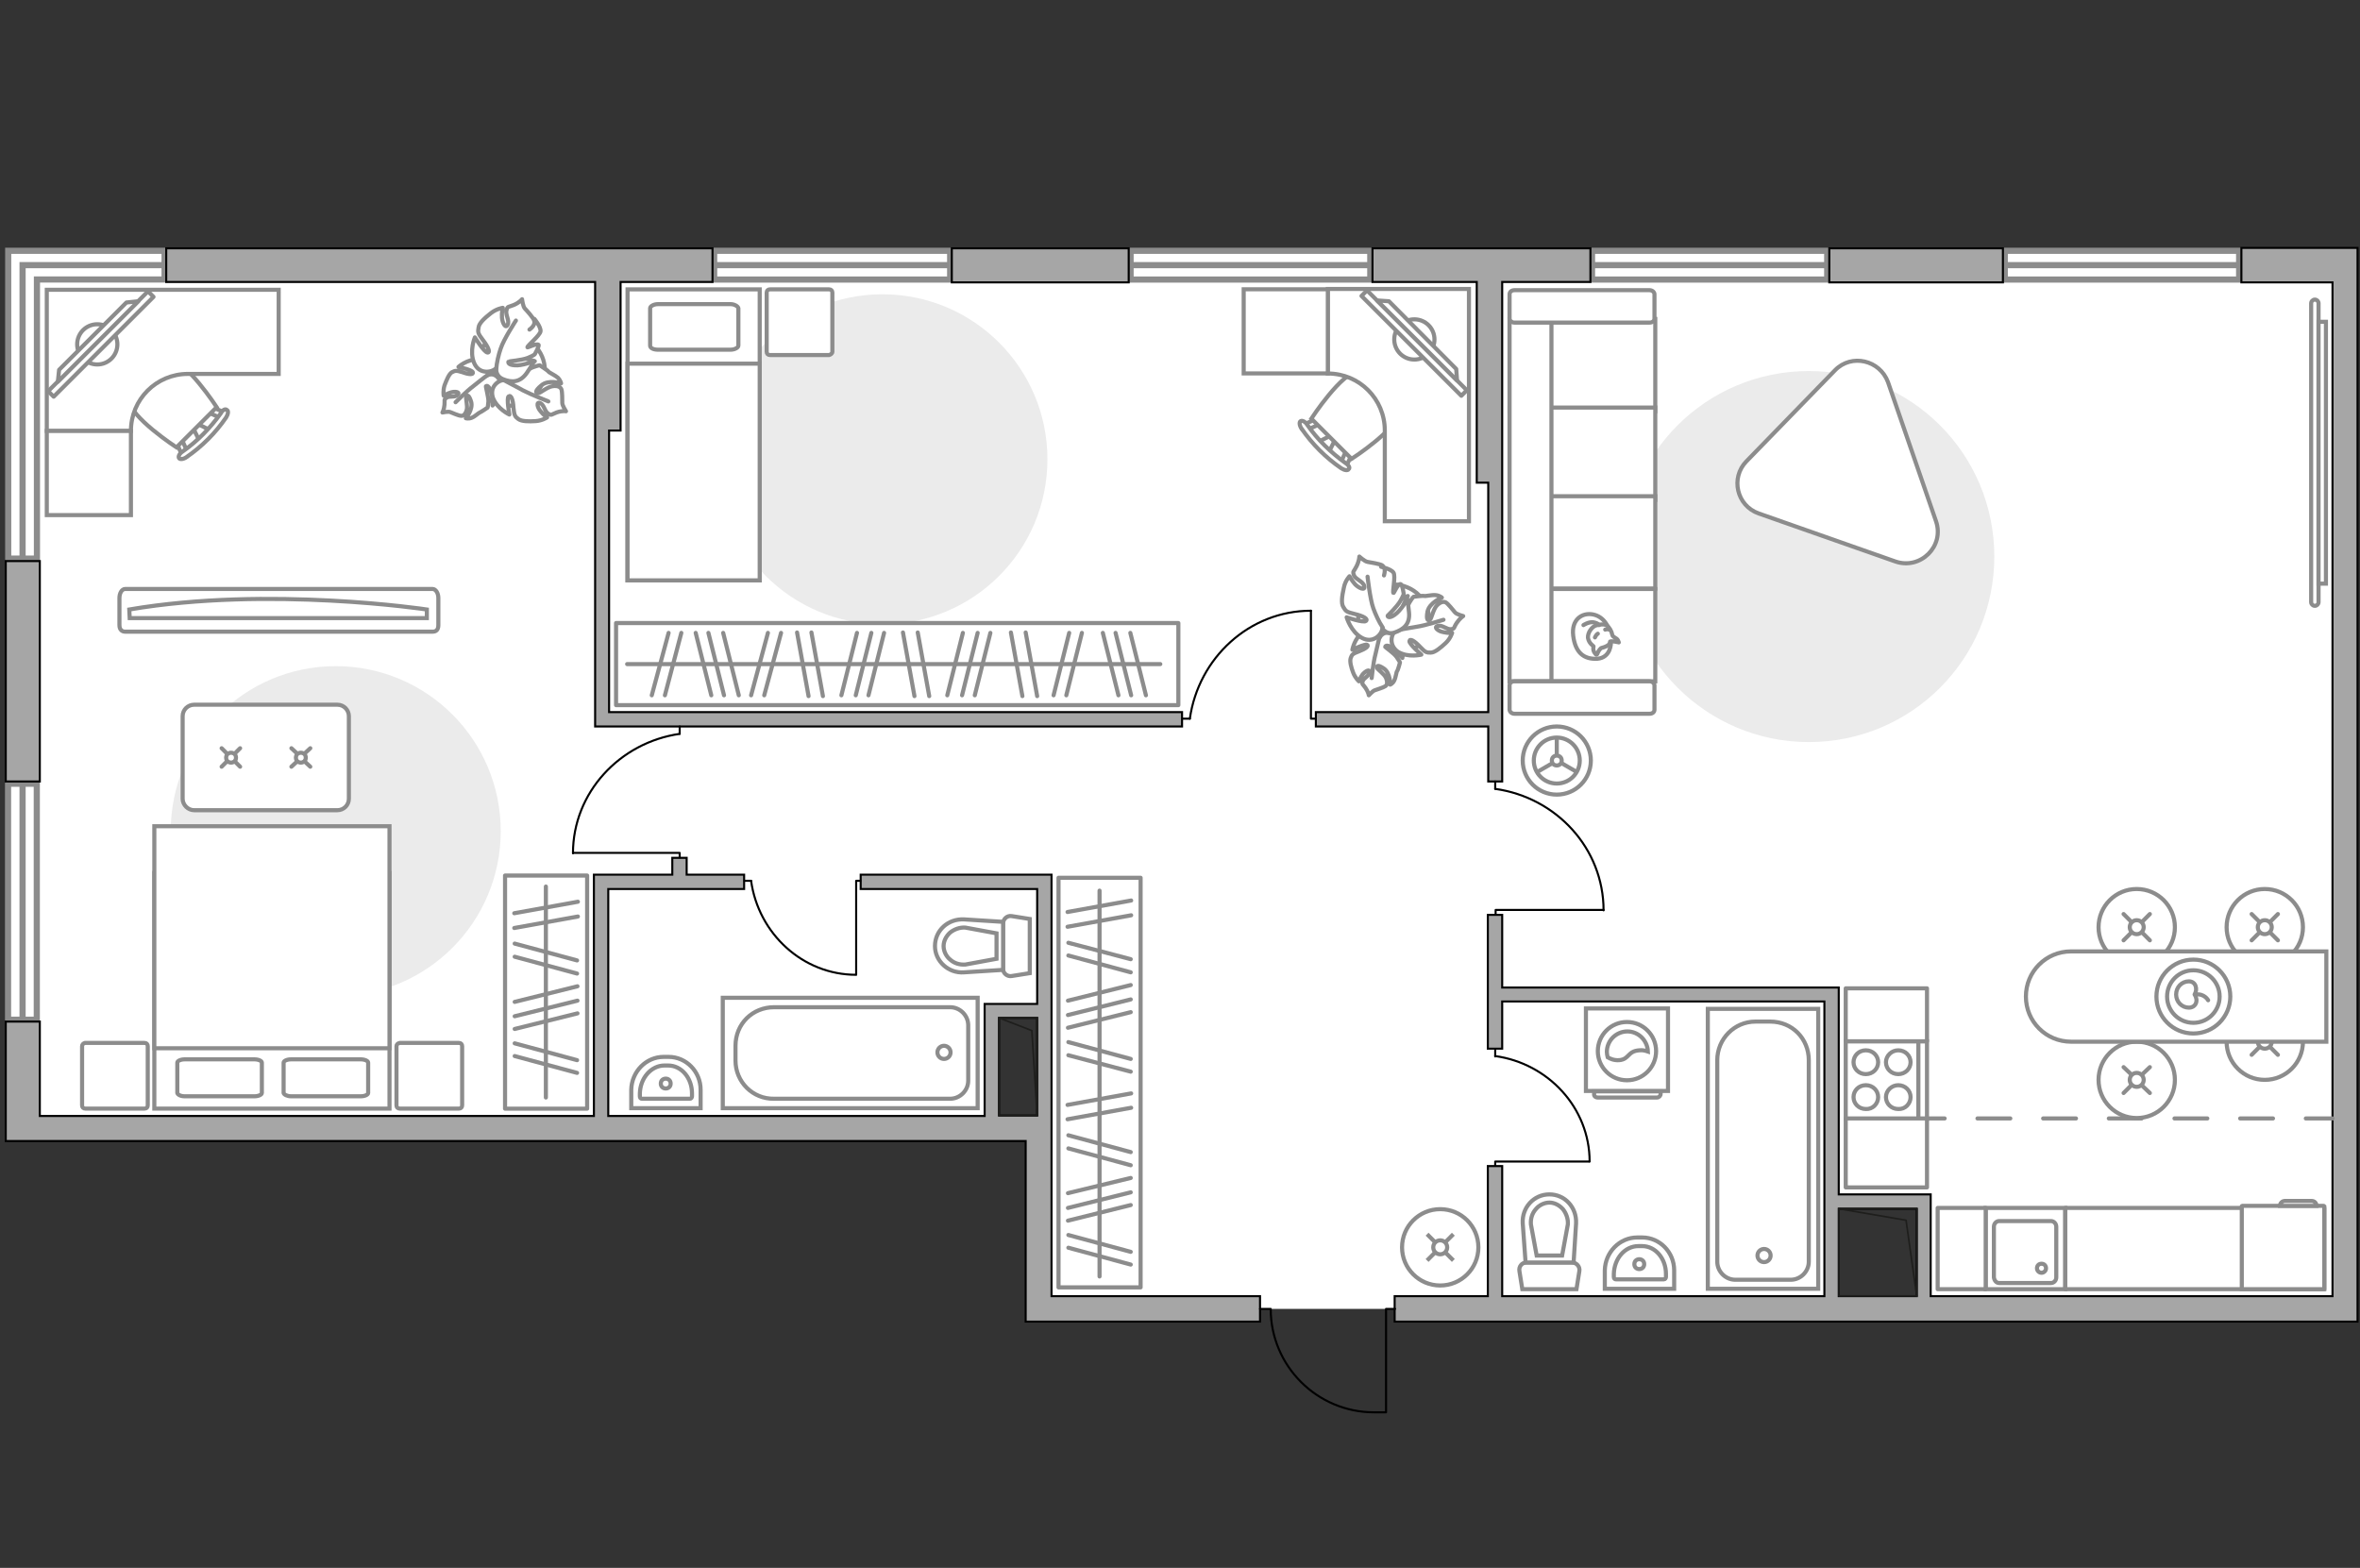 <?xml version="1.0" encoding="utf-8"?>
<!-- Generator: Adobe Illustrator 27.2.0, SVG Export Plug-In . SVG Version: 6.00 Build 0)  -->
<svg version="1.1" xmlns="http://www.w3.org/2000/svg" xmlns:xlink="http://www.w3.org/1999/xlink" x="0px" y="0px"
	 viewBox="0 0 575 382" style="enable-background:new 0 0 575 382;" xml:space="preserve">
<rect x="0" y="0" width="575" height="382" fill="#333333" stroke="none"/>
<style type="text/css">
	.st0{fill:#FFFFFF;}
	.st1{fill:#FFFFFF;stroke:#8C8C8C;stroke-width:1.5;stroke-linecap:round;stroke-miterlimit:10;}
	.st2{fill:none;stroke:#8C8C8C;stroke-width:1.5;stroke-linecap:round;stroke-miterlimit:10;}
	.st3{fill:#A6A6A6;stroke:#000000;stroke-width:0.5;stroke-miterlimit:10;}
	.st4{fill:none;stroke:#000000;stroke-width:0.5;stroke-linecap:round;stroke-linejoin:round;stroke-miterlimit:10;}
	.st5{fill:none;stroke:#1E1E1C;stroke-width:0.4;stroke-linecap:round;stroke-linejoin:round;stroke-miterlimit:10;}
	.st6{fill:none;stroke:#8C8C8C;stroke-linecap:round;stroke-linejoin:round;stroke-miterlimit:10;stroke-dasharray:8;}
	.st7{fill:#FFFFFF;stroke:#8C8C8C;stroke-miterlimit:10;}
	.st8{fill:#EBEBEB;}
	.st9{fill:#FFFFFF;stroke:#8C8C8C;stroke-linecap:round;stroke-linejoin:round;stroke-miterlimit:10;}
	.st10{fill-rule:evenodd;clip-rule:evenodd;fill:#FFFFFF;fill-opacity:0.1;stroke:#8C8C8C;stroke-miterlimit:10;}
	.st11{fill:#FFFFFF;stroke:#8C8C8C;stroke-linecap:round;stroke-miterlimit:10;}
	.st12{fill:none;stroke:#8C8C8C;stroke-linecap:round;stroke-linejoin:round;stroke-miterlimit:10;}
</style>
<g id="bg_1_">
	<polygon class="st0" points="5.5,64.6 5.5,274.9 241.7,274.9 241.7,246.3 256.2,246.3 256.2,274.9 571.4,274.9 571.4,64.6 	"/>
	<polygon class="st0" points="253,222.8 253,320.4 307,320.4 307,318.9 341.2,318.9 341.2,320.4 446.3,320.4 446.3,292.6 
		468.7,292.6 468.7,320.4 570.9,320.4 570.9,222.8 	"/>
</g>
<g id="windows_1_">
	<g>
		<polyline class="st1" points="5.5,136.1 5.5,64.6 40.1,64.6 		"/>
	</g>
	<g>
		
			<rect x="174" y="61.1" transform="matrix(-1 -4.612811e-07 4.612811e-07 -1 405.5 129.205)" class="st1" width="57.5" height="7"/>
		<line class="st1" x1="231.5" y1="64.6" x2="174" y2="64.6"/>
	</g>
	<g>
		
			<rect x="-23.2" y="216.2" transform="matrix(-1.148708e-07 1 -1 -1.148708e-07 225.162 214.14)" class="st1" width="57.5" height="7"/>
		<line class="st1" x1="5.5" y1="190.9" x2="5.5" y2="248.4"/>
	</g>
	<g>
		
			<rect x="275.5" y="61.1" transform="matrix(-1 -4.538354e-07 4.538354e-07 -1 609.36 129.205)" class="st1" width="58.4" height="7"/>
		<line class="st1" x1="333.9" y1="64.6" x2="275.5" y2="64.6"/>
	</g>
	<g>
		
			<rect x="387.9" y="61.1" transform="matrix(-1 -4.631219e-07 4.631219e-07 -1 833.088 129.205)" class="st1" width="57.3" height="7"/>
		<line class="st1" x1="445.2" y1="64.6" x2="387.9" y2="64.6"/>
	</g>
	<g>
		
			<rect x="488.5" y="61.1" transform="matrix(-1 -4.644393e-07 4.644393e-07 -1 1034.051 129.205)" class="st1" width="57.1" height="7"/>
		<line class="st1" x1="545.6" y1="64.6" x2="488.5" y2="64.6"/>
	</g>
	<polygon class="st1" points="40.1,61.1 2,61.1 2,68.1 2,68.1 2,136.1 9,136.1 9,68.1 40.1,68.1 	"/>
	<polyline class="st2" points="5.5,136.1 5.5,64.6 40.1,64.6 	"/>
</g>
<g id="plan">
	<g>
		<rect x="1.4" y="136.7" class="st3" width="8.3" height="53.7"/>
		<rect x="231.9" y="60.5" class="st3" width="43.1" height="8.3"/>
		<rect x="445.7" y="60.5" class="st3" width="42.3" height="8.3"/>
		<path class="st3" d="M546.1,60.5v8.3h22.2v247h-97.9v-21.3V291H467h-19V244v-1.7v-1.7H366v-17.7h-3.5v17.7v3.5v11.4h3.5V244h78.5
			V291v3.5v21.3H366v-31.7h-3.5v31.7h-22.7v6.2h228.4h3.1h3.1V68.7v-2.9v-5.4H546.1z M448,294.5h19v21.3h-19V294.5z"/>
		<path class="st3" d="M256.2,274.9v-3.1v-58.7h-2.4h-1.1h-43v3.5h43v28h-9.3h-3.5v3.5v23.8h-91.7v-55.3h33.1v-3.5h-14v-4.1h-3.5
			v4.1h-15.6h-3.5v3.5v55.3H9.7v-23H1.4V278h4.1h4.1h240.3v44h1.6h4.6H307v-6.2h-50.8V274.9z M243.4,271.8V248h9.3v23.8h-2.8H243.4z
			"/>
		<polygon class="st3" points="145,103.4 145,104.9 145,177 145.6,177 148.4,177 288,177 288,173.5 148.4,173.5 148.4,104.9 
			151.2,104.9 151.2,68.7 173.6,68.7 173.6,60.5 40.5,60.5 40.5,68.7 145,68.7 		"/>
		<polygon class="st3" points="362.6,190.4 366,190.4 366,117.6 366,107 366,68.7 387.5,68.7 387.5,60.5 334.4,60.5 334.4,68.7 
			359.8,68.7 359.8,117.6 362.6,117.6 362.6,173.5 320.6,173.5 320.6,177 362.6,177 		"/>
	</g>
	<path class="st4" d="M339.9,318.9h-2.2v25.2h-2.9c-13.9,0-25.2-11.3-25.2-25.2l0,0H307"/>
	<g>
		<polyline class="st5" points="243.4,248 251.4,251.1 252.7,271.8 		"/>
		
			<rect x="236.1" y="255.2" transform="matrix(1.741212e-07 1 -1 1.741212e-07 507.929 11.849)" class="st5" width="23.8" height="9.3"/>
	</g>
	<g>
		<polyline class="st5" points="448,294.5 464.4,297.3 467,315.8 		"/>
		
			<rect x="446.8" y="295.6" transform="matrix(3.267949e-07 1 -1 3.267949e-07 762.638 -152.341)" class="st5" width="21.3" height="19"/>
	</g>
	<line class="st6" x1="449.8" y1="272.5" x2="568.3" y2="272.5"/>
	<g>
		<path id="wc_00000119110847035112837960000004914638283703803303_" class="st7" d="M373,298.3"/>
		<g id="Group_26_00000042720348916489706810000006296742498781093798_">
			<path id="Vector_130_00000105391413681656778380000002539557841808543917_" class="st7" d="M371.9,307.6H383c1.1,0,2,1,1.8,2.1
				l-0.7,4.4h-13.2l-0.7-4.4C370,308.6,370.8,307.6,371.9,307.6z"/>
			<path id="Vector_131_00000061473677459189874640000015403978502192040851_" class="st7" d="M377.5,291c3.8,0,6.7,3.2,6.5,7.1
				l-0.6,9.5h-11.7L371,298C370.8,294.2,373.7,291,377.5,291z"/>
			<path id="Vector_132_00000080168743796525033860000011521148444199306657_" class="st7" d="M380.6,305.9l1.4-7.6
				c0.1-1.3-0.4-2.7-1.2-3.7c-0.9-1-2.1-1.6-3.3-1.6c-1.2,0-2.5,0.6-3.3,1.6c-0.9,1-1.3,2.3-1.2,3.7l1.4,7.6H380.6z"/>
		</g>
	</g>
	<g>
		<path id="wc_00000122697995513217598010000000373059004602132403_" class="st7" d="M235.2,235"/>
		<g id="Group_26_00000171717609191081764490000005593243375799837616_">
			<path id="Vector_130_00000150090192153059755310000017866654365329117592_" class="st7" d="M244.4,236.1V225c0-1.1,1-2,2.1-1.8
				l4.4,0.7v13.2l-4.4,0.7C245.5,238,244.4,237.2,244.4,236.1z"/>
			<path id="Vector_131_00000047752759228563641550000012320233767107012013_" class="st7" d="M227.8,230.5c0-3.8,3.2-6.7,7.1-6.5
				l9.5,0.6l0,11.7l-9.5,0.6C231.1,237.2,227.8,234.2,227.8,230.5z"/>
			<path id="Vector_132_00000018925170042545544560000005734022918148624056_" class="st7" d="M242.8,227.4l-7.6-1.4
				c-1.3-0.1-2.7,0.4-3.7,1.2c-1,0.9-1.6,2.1-1.6,3.3c0,1.2,0.6,2.5,1.6,3.3c1,0.9,2.3,1.3,3.7,1.2l7.6-1.4L242.8,227.4z"/>
		</g>
	</g>
	<g>
		<path id="Vector_134_00000163789005475989040980000004698134675364061103_" class="st7" d="M398.9,301.5h1.2c4.3,0,7.8,3.6,7.8,8
			v4.5h-16.9v-4.5C391.1,305.1,394.6,301.5,398.9,301.5z"/>
		<path id="Vector_133_00000143606638324207793570000002820958367541615802_" class="st7" d="M399.2,303.6h0.9c3.2,0,5.8,3,5.8,6.8
			v0.7c0,0.3-0.2,0.6-0.5,0.6h-11.7c-0.3,0-0.5-0.2-0.5-0.6v-0.7C393.3,306.6,395.9,303.6,399.2,303.6z"/>
		<circle class="st7" cx="399.4" cy="308" r="1.2"/>
	</g>
	<g>
		<path id="Vector_134_00000067920948820277262120000010468420696254051233_" class="st7" d="M161.7,257.5h1.2c4.3,0,7.8,3.6,7.8,8
			v4.5h-16.9v-4.5C153.9,261.1,157.4,257.5,161.7,257.5z"/>
		<path id="Vector_133_00000056413093919157441740000005994212201502583946_" class="st7" d="M161.9,259.6h0.9c3.2,0,5.8,3,5.8,6.8
			v0.7c0,0.3-0.2,0.6-0.5,0.6h-11.7c-0.3,0-0.5-0.2-0.5-0.6v-0.7C156,262.6,158.7,259.6,161.9,259.6z"/>
		<circle class="st7" cx="162.2" cy="264" r="1.2"/>
	</g>
	<g>
		<g>
			<path id="Vector_135_00000148656865068058432890000010586939169762301628_" class="st7" d="M443,245.8v68.2h-26.9v-68.2H443z"/>
			<path id="Vector_136_00000150087944229084690070000005742793400339272121_" class="st7" d="M427.7,248.9h3.6
				c5.4,0,9.4,4.2,9.4,9.4v49.1c0,2.4-2,4.4-4.4,4.4h-13.5c-2.4,0-4.4-2-4.4-4.4v-49.1C418.4,253.1,422.6,248.9,427.7,248.9z"/>
		</g>
		<circle class="st7" cx="429.8" cy="305.9" r="1.6"/>
	</g>
	<g>
		<g>
			<path id="Vector_135_00000034787408033971148250000008981678489097835658_" class="st7" d="M176.1,243.1h62.1v26.9h-62.1V243.1z"
				/>
			<path id="Vector_136_00000143603923272181540070000003863647094519919755_" class="st7" d="M179.2,258.4v-3.6
				c0-5.4,4.2-9.4,9.4-9.4h42.9c2.4,0,4.4,2,4.4,4.4v13.5c0,2.4-2,4.4-4.4,4.4h-42.9C183.4,267.8,179.2,263.6,179.2,258.4z"/>
		</g>
		<circle class="st7" cx="230" cy="256.4" r="1.6"/>
	</g>
	<g>
		<path id="Vector_142_00000003065423326670398130000002613535523710315957_" class="st7" d="M449.7,253.7l0,18.9l19.8,0v-18.9
			L449.7,253.7z"/>
		<g id="Group_28_00000034084661355561155640000014974248763678398597_">
			<g id="Group_29_00000068641889861128394230000014187780953727646612_">
				<path id="Vector_143_00000023252936886458587580000008984470563224658584_" class="st7" d="M457.6,267.3c0-1.6-1.3-2.9-3-2.9
					c-1.7,0-3,1.3-3,2.9c0,1.6,1.3,2.9,3,2.9C456.3,270.3,457.6,268.9,457.6,267.3z"/>
				<path id="Vector_144_00000083791248239961155530000013745798737477283739_" class="st7" d="M465.5,267.3c0-1.6-1.3-2.9-3-2.9
					c-1.6,0-3,1.3-3,2.9c0,1.6,1.3,2.9,3,2.9C464.2,270.3,465.5,268.9,465.5,267.3z"/>
			</g>
			<g id="Group_30_00000139275064732723422370000001392504400545338244_">
				<path id="Vector_145_00000049181881007693126810000008365603419576730248_" class="st7" d="M457.6,258.8c0-1.6-1.3-2.9-3-2.9
					c-1.7,0-3,1.3-3,2.9c0,1.6,1.3,2.9,3,2.9C456.3,261.7,457.6,260.4,457.6,258.8z"/>
				<path id="Vector_146_00000053543335078102603490000013008256285243034803_" class="st7" d="M465.5,258.8c0-1.6-1.3-2.9-3-2.9
					c-1.6,0-3,1.3-3,2.9c0,1.6,1.3,2.9,3,2.9C464.2,261.7,465.5,260.4,465.5,258.8z"/>
			</g>
		</g>
		<path id="Vector_147_00000152943405686059407350000010010378363855764361_" class="st7" d="M467.4,272.5l0-18.7"/>
	</g>
	<g>
		<g id="Group_27_00000158744301345019588370000002742158797213796231_">
			<path id="Vector_140_00000065054973722153977330000000175199334756929205_" class="st7" d="M503.2,294.3l-19.4,0l0,19.8l19.4,0
				L503.2,294.3z"/>
		</g>
		<path id="Vector_141_00000099650656797081587480000001593883980285479094_" class="st7" d="M487.1,312.6l12.6,0
			c0.7,0,1.3-0.6,1.3-1.4l0-12.3c0-0.8-0.6-1.4-1.3-1.4l-12.6,0c-0.7,0-1.3,0.6-1.3,1.4l0,12.3C485.9,312,486.4,312.6,487.1,312.6z"
			/>
		<path id="Vector_139_00000155841678003653639670000001116214398811332994_" class="st7" d="M497.4,307.9c0.7,0,1.1,0.5,1.1,1.1
			c0,0.6-0.5,1.1-1.1,1.1c-0.6,0-1.1-0.5-1.1-1.1C496.3,308.4,496.7,307.9,497.4,307.9z"/>
	</g>
</g>
<g id="furniture_1_">
	<path id="Vector_00000168803686499590058860000015471476191804333240_" class="st8" d="M440.7,180.8c25,0,45.2-20.2,45.2-45.2
		s-20.2-45.2-45.2-45.2c-25,0-45.2,20.2-45.2,45.2S415.8,180.8,440.7,180.8z"/>
	<path id="Vector_00000085943129684192690890000009089650678749044415_" class="st8" d="M215,152.1c22.2,0,40.2-18,40.2-40.2
		s-18-40.2-40.2-40.2s-40.2,18-40.2,40.2S192.8,152.1,215,152.1z"/>
	<path id="Vector_00000097498418139832821520000018209556830448239807_" class="st8" d="M81.8,242.7c22.2,0,40.2-18,40.2-40.2
		s-18-40.2-40.2-40.2s-40.2,18-40.2,40.2S59.6,242.7,81.8,242.7z"/>
	<rect x="503.2" y="294.3" class="st9" width="63.1" height="19.8"/>
	<rect x="472.1" y="294.3" class="st9" width="11.7" height="19.8"/>
	<rect x="449.7" y="272.5" class="st9" width="19.8" height="16.8"/>
	<rect x="449.7" y="240.8" class="st9" width="19.8" height="12.9"/>
	<g>
		<path class="st7" d="M386.4,265.8h20v-20.1h-20V265.8z"/>
		<path class="st10" d="M389.3,267.4h14.4c0.5,0,0.9-0.4,0.9-0.9v-0.6h-16.2v0.6C388.3,267,388.7,267.4,389.3,267.4z"/>
	</g>
	<circle class="st7" cx="396.4" cy="256.1" r="7.1"/>
	<path class="st7" d="M394.5,258.3c2.5-0.2,2-2.2,4.9-2.4c0.9-0.1,1.5,0.1,2.1,0.3c-0.1-2.7-2.3-4.9-5-4.9c-2.7,0-5,2.2-5,5
		c0,0.4,0.1,0.9,0.2,1.3C392.2,257.9,393.2,258.4,394.5,258.3z"/>
	<g id="Group_34_00000035526968034818964770000014770413109457808799_">
		<path id="Vector_158_00000062904071796339098670000011251519642377355146_" class="st4" d="M387.2,283h-22.9v1"/>
		<path id="Vector_159_00000152264476940074667470000010906791968344822708_" class="st4" d="M364.3,255.8v1.6"/>
		<path id="Vector_160_00000077322694928245601790000008171670364072043414_" class="st4" d="M364.3,257.3c12.9,1.8,23,12.6,23,25.7
			"/>
	</g>
	<g id="Group_34_00000001628215817329082460000004290500938663957914_">
		<path id="Vector_158_00000059993292126415258310000015832535975435911833_" class="st4" d="M390.7,221.7l-26.3,0v1.1"/>
		<path id="Vector_159_00000183969369818738756410000004010616343849319092_" class="st4" d="M364.3,190.4v1.8"/>
		<path id="Vector_160_00000151543350366349761940000000446261885090486152_" class="st4" d="M364.3,192.2
			c14.9,2.1,26.4,14.5,26.4,29.6"/>
	</g>
	<g id="Group_34_00000097461829767402915530000002551526098617492127_">
		<path id="Vector_158_00000006667159853726147010000006472365143897576613_" class="st4" d="M319.4,148.8v26.3h1.1"/>
		<path id="Vector_159_00000038403491629047712750000001083832341849592207_" class="st4" d="M288.1,175.1h1.8"/>
		<path id="Vector_160_00000090981436027457614470000002416121993422138550_" class="st4" d="M289.9,175.1
			c2.1-14.8,14.5-26.3,29.5-26.3"/>
	</g>
	<g id="Group_34_00000022520574693251799800000017867824305359533957_">
		<path id="Vector_158_00000047758225839818980170000012523439966748838070_" class="st4" d="M139.7,207.8l25.9,0v1.1"/>
		<path id="Vector_159_00000047763117697383345870000001960674202843493792_" class="st4" d="M165.6,177v1.8"/>
		<path id="Vector_160_00000036251703061648460380000008070732583178788997_" class="st4" d="M165.6,178.8
			c-14.6,2.1-26,14.3-26,29.1"/>
	</g>
	<g id="Group_34_00000054226141475981331470000006539587384603465897_">
		<path id="Vector_158_00000057107731748301280500000003774517251442830757_" class="st4" d="M208.6,237.4l0-22.8h1"/>
		<path id="Vector_159_00000147919536641878693240000009165545797921888408_" class="st4" d="M181.4,214.6h1.6"/>
		<path id="Vector_160_00000000219662807230609390000009533342687665300389_" class="st4" d="M183,214.6
			c1.8,12.9,12.6,22.9,25.6,22.9"/>
	</g>
	<g>
		<path class="st7" d="M564.9,146.7c0,0.5-0.4,0.9-0.9,0.9c-0.5,0-0.9-0.4-0.9-0.9V73.9c0-0.5,0.4-0.9,0.9-0.9
			c0.5,0,0.9,0.4,0.9,0.9L564.9,146.7z"/>
		<rect x="564.9" y="78.4" class="st7" width="1.8" height="63.8"/>
	</g>
	<g>
		<circle class="st7" cx="379.3" cy="185.3" r="8.3"/>
		<circle class="st7" cx="379.3" cy="185.3" r="5.6"/>
		<circle class="st7" cx="379.3" cy="185.3" r="1.2"/>
		<path class="st7" d="M379.3,185.3"/>
		<line class="st7" x1="379.3" y1="184.2" x2="379.3" y2="179.8"/>
		<line class="st7" x1="380.4" y1="185.9" x2="384.2" y2="188.1"/>
		<line class="st7" x1="378.3" y1="185.9" x2="374.5" y2="188.1"/>
	</g>
	<g>
		<circle class="st11" cx="520.6" cy="225.9" r="9.3"/>
		<line class="st11" x1="523.8" y1="222.7" x2="521.9" y2="224.6"/>
		<circle class="st11" cx="520.6" cy="225.9" r="1.7"/>
		<line class="st11" x1="519.3" y1="227.2" x2="517.4" y2="229.1"/>
		<line class="st11" x1="523.8" y1="229.1" x2="521.9" y2="227.2"/>
		<line class="st11" x1="519.3" y1="224.6" x2="517.4" y2="222.7"/>
	</g>
	<g>
		<circle class="st11" cx="520.6" cy="263.1" r="9.3"/>
		<line class="st11" x1="523.8" y1="260" x2="521.9" y2="261.8"/>
		<circle class="st11" cx="520.6" cy="263.1" r="1.7"/>
		<line class="st11" x1="519.3" y1="264.4" x2="517.4" y2="266.3"/>
		<line class="st11" x1="523.8" y1="266.3" x2="521.9" y2="264.5"/>
		<line class="st11" x1="519.3" y1="261.8" x2="517.4" y2="260"/>
	</g>
	<g>
		<circle class="st11" cx="551.8" cy="225.9" r="9.3"/>
		<line class="st11" x1="555" y1="222.7" x2="553.1" y2="224.6"/>
		<circle class="st11" cx="551.8" cy="225.9" r="1.7"/>
		<line class="st11" x1="550.5" y1="227.2" x2="548.6" y2="229.1"/>
		<line class="st11" x1="555" y1="229.1" x2="553.1" y2="227.2"/>
		<line class="st11" x1="550.5" y1="224.6" x2="548.6" y2="222.7"/>
	</g>
	<g>
		<circle class="st11" cx="551.8" cy="253.8" r="9.3"/>
		<line class="st11" x1="555" y1="250.6" x2="553.1" y2="252.5"/>
		<circle class="st11" cx="551.8" cy="253.8" r="1.7"/>
		<line class="st11" x1="550.5" y1="255.1" x2="548.6" y2="257"/>
		<line class="st11" x1="555" y1="257" x2="553.1" y2="255.1"/>
		<line class="st11" x1="550.5" y1="252.5" x2="548.6" y2="250.6"/>
	</g>
	<g>
		<path class="st7" d="M493.6,242.8L493.6,242.8c0-6.1,4.9-11,11-11h62.2v22h-62.2C498.5,253.8,493.6,248.9,493.6,242.8z"/>
		<circle class="st12" cx="534.4" cy="242.8" r="9"/>
		<circle class="st12" cx="534.4" cy="242.8" r="6.4"/>
		<path class="st12" d="M533.3,245.5c-1.7,0-3.1-1.4-3.1-3.2s1.4-3.2,3.1-3.2c1.7,0,2.2,1.9,1.4,3.2
			C535.7,243.8,535,245.5,533.3,245.5z"/>
		<path class="st12" d="M538,243.7c0,0-0.9-1.7-3.1-1.4"/>
	</g>
	<g>
		<path id="Vector_54_00000112627491719565108430000007721833091456424098_" class="st7" d="M367.8,77.7v22.5l35.5,0V77.7
			L367.8,77.7z"/>
		<path id="Vector_55_00000049941195726603510030000012739075773914008759_" class="st7" d="M367.8,99.3v22.5l35.5,0V99.3
			L367.8,99.3z"/>
		<path id="Vector_56_00000042011708197517721490000002740679346627336082_" class="st7" d="M367.8,120.9v22.5l35.5,0l0-22.5
			L367.8,120.9z"/>
		<path id="Vector_56_00000010996652083863960490000010547094845977053088_" class="st7" d="M367.8,143.5l0,22.5l35.5,0v-22.5
			L367.8,143.5z"/>
		<path id="Vector_57_00000095298300555108249950000010740405405278904975_" class="st7" d="M378,77l-10.2-2.6l0,91.6H378L378,77z"
			/>
		<path id="Vector_58_00000150069169056365195980000008218893674920062849_" class="st7" d="M369,78.6l32.9,0c0.7,0,1.2-0.4,1.2-1
			l0-5.9c0-0.5-0.5-1-1.2-1l-32.9,0c-0.7,0-1.2,0.4-1.2,1l0,5.9C367.8,78.1,368.3,78.6,369,78.6z"/>
		<path id="Vector_59_00000139252713324238364500000004425133015524030904_" class="st7" d="M369,173.9h32.9c0.7,0,1.2-0.4,1.2-1
			V167c0-0.5-0.5-1-1.2-1l-32.9,0c-0.7,0-1.2,0.4-1.2,1v5.9C367.8,173.4,368.3,173.9,369,173.9z"/>
		<g>
			<path class="st9" d="M392.5,156.5c0,0,0.1,3.7-3.3,4c-3.4,0.2-5.4-1.6-5.9-5.6c-0.5-4,2.2-5.7,4.8-5.2
				C390.7,150.2,392.5,152.7,392.5,156.5z"/>
			<path class="st9" d="M390.1,157.9c0,0-0.5,0.4-0.8,1.1c-0.2,0.7-0.4,0.5-0.4,0.5s-0.8-0.7-0.7-1.6c0.1-0.5,0-0.5,0-0.5
				s-1.1-0.7-1.3-2c-0.1-1.3,1-2.7,1.9-3c0.9-0.3,2.1-0.4,2.7,0s1.2,1.5,1.3,2.2c0.1,0.7,1.1,0.8,1.4,1.4c0.3,0.7,0.2,0.5,0.2,0.5
				s-1.8-0.4-2.1-0.2C392.2,156.6,392.4,157.3,390.1,157.9z"/>
			<path class="st9" d="M389.3,154.4c0,0-0.4,0.2-0.7,0.9"/>
			<path class="st9" d="M391.1,153.4c0,0,0.5-0.2,1,0"/>
			<path class="st12" d="M389.6,152.3c0,0-0.2-0.5-1.5-0.7c-1.1-0.1-2.3,0.7-2.3,0.7"/>
		</g>
	</g>
	<path class="st9" d="M447.1,90.2l-21.6,22.2c-3.9,4-2.4,10.8,3,12.7l33.3,11.7c6.1,2.1,12-3.7,9.9-9.8l-11.7-33.9
		C458,87.7,451.1,86.1,447.1,90.2z"/>
	<g>
		<path id="Vector_98_00000044868122712990439880000005152425730736312457_" class="st7" d="M94.9,212.7H37.6v57.4h57.3V212.7z"/>
		<path id="Vector_99_00000087408504417413337860000015660296732770432937_" class="st7" d="M37.6,201.3h57.3v54.1H44.4h-6.8v-7.3
			V201.3z"/>
		<path id="Vector_100_00000036248810527954505260000013160518349440322203_" class="st12" d="M70.9,267.1h17c1,0,1.8-0.4,1.8-0.8
			v-7.4c0-0.4-0.8-0.8-1.8-0.8h-17c-1,0-1.8,0.4-1.8,0.8v7.4C69.2,266.7,70,267.1,70.9,267.1z"/>
		<path id="Vector_101_00000100364646921049079350000009856432734964724924_" class="st12" d="M45,267.1h17c1,0,1.8-0.4,1.8-0.8
			v-7.4c0-0.4-0.8-0.8-1.8-0.8H45c-1,0-1.8,0.4-1.8,0.8v7.4C43.3,266.7,44,267.1,45,267.1z"/>
	</g>
	<path id="Vector_5_00000097464326744947402650000013934038863819000970_" class="st9" d="M20,254.9v14.4c0,0.5,0.3,0.8,0.8,0.8
		h14.4c0.5,0,0.8-0.3,0.8-0.8v-14.4c0-0.5-0.3-0.8-0.8-0.8H20.7C20.3,254.2,20,254.5,20,254.9z"/>
	<path id="Vector_5_00000004513901505198743160000012788921606826179750_" class="st9" d="M96.6,254.9v14.4c0,0.5,0.3,0.8,0.8,0.8
		h14.4c0.5,0,0.8-0.3,0.8-0.8v-14.4c0-0.5-0.3-0.8-0.8-0.8H97.4C96.9,254.2,96.6,254.5,96.6,254.9z"/>
	<g>
		<path class="st7" d="M44.5,194.6v-20.1c0-1.6,1.3-2.8,2.8-2.8h34.9c1.6,0,2.8,1.3,2.8,2.8v20.1c0,1.6-1.3,2.8-2.8,2.8H47.3
			C45.8,197.4,44.5,196.1,44.5,194.6z"/>
		<g>
			<g>
				<line class="st11" x1="75.6" y1="182.3" x2="74.2" y2="183.6"/>
				<circle class="st11" cx="73.3" cy="184.6" r="1.2"/>
				<line class="st11" x1="72.4" y1="185.5" x2="71" y2="186.8"/>
				<line class="st11" x1="71" y1="182.3" x2="72.4" y2="183.6"/>
				<line class="st11" x1="74.2" y1="185.5" x2="75.6" y2="186.8"/>
			</g>
			<g>
				<line class="st11" x1="58.5" y1="182.3" x2="57.2" y2="183.6"/>
				<circle class="st11" cx="56.3" cy="184.6" r="1.2"/>
				<line class="st11" x1="55.3" y1="185.5" x2="54" y2="186.8"/>
				<line class="st11" x1="54" y1="182.3" x2="55.3" y2="183.6"/>
				<line class="st11" x1="57.2" y1="185.5" x2="58.5" y2="186.8"/>
			</g>
		</g>
	</g>
	<g>
		<path id="Vector_90_00000141445297399611243840000013163023833927969214_" class="st7" d="M105.4,143.5c0.7,0,1.4,0.9,1.4,2.2v6.6
			c0,1.2-0.6,1.6-1.4,1.6H30.5c-0.7,0-1.4-0.4-1.4-1.6v-6.6c0-1.2,0.6-2.2,1.4-2.2H105.4z"/>
		<path id="Vector_91_00000067204428122626110410000004775389204697559436_" class="st7" d="M31.6,150.6H104l0-2.1
			c0,0-38.5-5.8-72.5,0L31.6,150.6z"/>
	</g>
	<g>
		<g id="Group_2_00000116929954913384652280000014262156329653243308_">
			<g id="Group_3_00000060749999183142187750000007235446828868008324_">
				<path id="Vector_10_00000132781852536612950660000001980040382824296841_" class="st7" d="M51.2,104.8l-3.6-1.8l-0.8,0.8
					l1.8,3.6L51.2,104.8z"/>
			</g>
			<g id="Group_4_00000033329299447879941740000015105518874768622754_">
				<path id="Vector_11_00000022534463842857084260000013774400182186896526_" class="st7" d="M43.3,107.3c-0.2,0.2-0.3,0.6-0.2,0.8
					l1.4,3.1c0.2,0.3,0.5,0.3,0.9,0.1c0.4-0.2,0.5-0.7,0.4-0.9l-1.4-3.1c-0.2-0.3-0.5-0.3-0.9-0.1C43.4,107.2,43.4,107.2,43.3,107.3
					z"/>
			</g>
			<g id="Group_5_00000087402455274478122320000015568010223276955577_">
				<path id="Vector_12_00000157294748365429848980000004663199763512405415_" class="st7" d="M51.1,99.5c-0.1,0.1-0.1,0.1-0.2,0.2
					c-0.2,0.4-0.2,0.7,0.1,0.9l3.1,1.4c0.3,0.2,0.7-0.1,0.9-0.5c0.2-0.4,0.2-0.7-0.1-0.9l-3.1-1.4C51.7,99.2,51.3,99.3,51.1,99.5z"
					/>
			</g>
			<path id="Vector_13_00000026146945470751906070000010180810065240943798_" class="st7" d="M41.3,87.7c-3.4,0-9.8,6.4-9.8,9.8
				c0,4,11.5,11.5,11.5,11.5l9.8-9.8C52.8,99.2,45.3,87.7,41.3,87.7z"/>
			<path id="Vector_14_00000021109382923214928310000015845560160852898998_" class="st7" d="M53.8,100.7c-2.6,3.6-5.7,6.8-9.3,9.3
				c-0.8,0.5-1.1,1.2-0.9,1.6c0.2,0.4,1.1,0.3,1.8-0.2c3.8-2.6,7.1-5.9,9.7-9.7c0.5-0.8,0.6-1.6,0.2-1.8
				C54.9,99.5,54.2,99.9,53.8,100.7z"/>
		</g>
		<path class="st7" d="M67.8,70.6H22.2H11.4v0h0V105h20.5v0c0-7.7,6.2-13.9,13.9-13.9h22.1V70.6z"/>
		<rect x="11.4" y="105" class="st7" width="20.5" height="20.5"/>
		<g>
			<circle class="st9" cx="23.7" cy="83.9" r="4.9"/>
			<g>
				
					<rect x="7.4" y="82.9" transform="matrix(0.707 -0.707 0.707 0.707 -52.106 41.926)" class="st9" width="34.4" height="1.9"/>
				<polygon class="st9" points="30.8,73.7 14.4,90.1 14.1,93 33.7,73.4 				"/>
			</g>
		</g>
	</g>
	<g>
		<g id="Group_2_00000119115075245380402240000000376586223799328946_">
			<g id="Group_3_00000144296616194917544600000016915911194872426416_">
				<path id="Vector_10_00000101102842252910861220000009641386366081723009_" class="st7" d="M323.7,110.3l1.8-3.6l-0.8-0.8
					l-3.6,1.8L323.7,110.3z"/>
			</g>
			<g id="Group_4_00000050660448129093327100000006373402012204456842_">
				<path id="Vector_11_00000052784855910524564150000000911506851176232092_" class="st7" d="M321.2,102.4
					c-0.2-0.2-0.6-0.3-0.8-0.2l-3.1,1.4c-0.3,0.2-0.3,0.5-0.1,0.9c0.2,0.4,0.7,0.5,0.9,0.4l3.1-1.4c0.3-0.2,0.3-0.5,0.1-0.9
					C321.3,102.4,321.3,102.4,321.2,102.4z"/>
			</g>
			<g id="Group_5_00000159455254050427468790000014052950701039406227_">
				<path id="Vector_12_00000075132142546077913330000011810862525919829388_" class="st7" d="M329,110.1c-0.1-0.1-0.1-0.1-0.2-0.2
					c-0.4-0.2-0.7-0.2-0.9,0.1l-1.4,3.1c-0.2,0.3,0.1,0.7,0.5,0.9s0.7,0.2,0.9-0.1l1.4-3.1C329.3,110.7,329.2,110.4,329,110.1z"/>
			</g>
			<path id="Vector_13_00000101061488930368448750000001368460901060573602_" class="st7" d="M340.8,100.3c0-3.4-6.4-9.8-9.8-9.8
				c-4,0-11.5,11.5-11.5,11.5l9.8,9.8C329.3,111.8,340.8,104.4,340.8,100.3z"/>
			<path id="Vector_14_00000103225667713209116130000013612251266433454003_" class="st7" d="M327.8,112.8c-3.6-2.6-6.8-5.7-9.3-9.3
				c-0.5-0.8-1.2-1.1-1.6-0.9c-0.4,0.2-0.3,1.1,0.2,1.8c2.6,3.8,5.9,7.1,9.7,9.7c0.8,0.5,1.6,0.6,1.8,0.2
				C329,114,328.6,113.3,327.8,112.8z"/>
		</g>
		<path class="st7" d="M357.9,126.9V81.3V70.4h0v0h-34.4V91l0,0c7.7,0,13.9,6.2,13.9,13.9v22.1H357.9z"/>
		
			<rect x="303" y="70.4" transform="matrix(-1.836970e-16 1 -1 -1.836970e-16 393.917 -232.52)" class="st7" width="20.5" height="20.5"/>
		<g>
			<circle class="st9" cx="344.6" cy="82.7" r="4.9"/>
			<g>
				
					<rect x="327.4" y="82.7" transform="matrix(0.707 0.707 -0.707 0.707 160.064 -219.18)" class="st9" width="34.4" height="1.9"/>
				<polygon class="st9" points="354.8,89.9 338.4,73.4 335.5,73.2 355,92.7 				"/>
			</g>
		</g>
	</g>
	<g>
		<path id="Vector_60_00000001630094271191427100000005260506360173632430_" class="st7" d="M116.5,94.3c2.3,4.2,7.5,5.8,11.7,3.5
			c4.2-2.3,5.8-7.5,3.5-11.7c-2.3-4.2-7.5-5.8-11.7-3.5S114.2,90.1,116.5,94.3z"/>
		<path class="st9" d="M118.8,91.4c0,0,1.4-0.7,2.5,0.6c1.1,1.3,1.8,2.8,0.3,4.8c-1.5,1.9-1.6,2-1.6,2s0.1-2.6-0.5-3.8
			c-0.6-1.2-1-1-1.1-0.9s0.6,2.5,0.6,3.7c-0.1,1.3-0.2,1.5-0.2,1.5s-1.6,1.1-1.9,1.2c-0.3,0.1-1.2,1-2,1.3s-1.4,0.1-1.4,0.1
			s1.8-2.1,1.3-4c-0.6-1.9-1-1.6-1.2-1.3c-0.2,0.4,0.4,2.3,0.1,3.3c-0.3,1.1-0.9,1.5-1.4,1.4c-0.5,0-2.1-0.7-2.6-0.9
			c-0.5-0.2-1.9,0.1-1.9,0.1s0.4-0.7,0.5-1.9c0.1-1.2-0.2-1.2,0.5-1.7c0.7-0.5,2.1,0,2.7-0.7c0.7-0.7-0.6-0.9-1.6-0.6
			c-1,0.3-1.8,0.8-1.8,0.8s-0.2-1.2,0.2-2.5c0.5-1.3,1.1-2.8,1.8-3.2c0.8-0.4,1-0.5,2.6,0c1.6,0.6,2.7,0.6,2.5,0
			c-0.2-0.6-3.5-1.3-3.5-1.3s2.1-1.9,4.6-1.8C118.8,87.9,119.3,90.4,118.8,91.4z"/>
		<path class="st12" d="M111,98c0,0,2.8-2.8,4.3-3.9c0.9-0.7,2.7-2.2,3.5-2.7c1.1-0.8,2.4-1.3,3.7-1.5"/>
		<path class="st9" d="M123,92.6c0,0-1.4-1.1-0.5-2.9c0.9-1.8,2.2-3.2,4.9-2.5c2.7,0.7,2.9,0.8,2.9,0.8s-2.8,1.1-3.8,2.3
			c-1.1,1.2-0.6,1.6-0.4,1.5c0.1,0,2.3-1.8,3.7-2.3c1.4-0.5,1.7-0.5,1.7-0.5s1.9,1.2,2.1,1.5c0.2,0.3,1.6,0.9,2.3,1.5
			c0.7,0.7,0.8,1.4,0.8,1.4s-3.1-1-4.8,0.5c-1.8,1.5-1.3,1.9-0.8,1.9c0.5,0,2.2-1.5,3.5-1.7c1.3-0.2,2,0.2,2.2,0.8
			c0.2,0.6,0.2,2.6,0.2,3.3c0,0.6,0.9,2,0.9,2s-0.9-0.2-2.3,0.3c-1.3,0.5-1.2,0.8-2,0.3c-0.9-0.5-1-2.2-2-2.6c-1-0.4-0.7,1.1,0.1,2
			c0.8,1,1.6,1.5,1.6,1.5s-1.2,0.8-2.8,0.9c-1.6,0.1-3.4,0.1-4.2-0.5c-0.8-0.6-1-0.8-1.2-2.8c-0.1-2-0.6-3.2-1.2-2.7
			c-0.5,0.5,0.2,4.4,0.2,4.4s-3-1.4-4-4.1C119.2,94.1,121.6,92.5,123,92.6z"/>
		<path class="st12" d="M133.6,97.8c0,0-4.3-1.7-6.2-2.7c-1.2-0.7-3.6-1.9-4.5-2.4c-1.4-0.8-2.5-1.9-3.3-3.3"/>
		<g>
			<path class="st9" d="M129,80.3c1.1-0.8,1.4-1.6,1.1-2.3c-0.2-0.6-1.7-2.3-2.2-2.8s-0.7-2.3-0.7-2.3s-0.6,0.8-2,1.4
				c-1.4,0.6-1.5,0.2-1.8,1.3c-0.3,1.1,0.8,2.5,0.3,3.5c-0.5,1.1-1.3-0.4-1.4-1.7c-0.1-1.3,0.2-2.4,0.2-2.4s-1.5,0.2-2.9,1.3
				c-1.4,1.1-2.9,2.4-3,3.5c-0.2,1.1-0.2,1.4,1.1,3.1s1.8,3,1.1,3c-0.8,0-3.1-3.7-3.1-3.7s-1.4,3.3-0.2,6.2c1.2,2.9,4.3,2.4,5.4,1.3
				c0,0-0.3,1.9,1.7,2.7c2,0.8,4.1,0.9,5.8-1.6c1.7-2.5,1.7-2.8,1.7-2.8s-3,1.2-4.7,1c-1.7-0.1-1.6-0.8-1.5-0.9
				c0.1-0.1,3.2-0.3,4.7-0.9s1.7-0.9,1.7-0.9s1.2-2.1,0.9-2.3c-0.5-0.4-2.7,0.8-2.7,0.6c0-0.4,3.1-2.9,3.2-3.9c0.1-1.1-1.5-3-1.5-3"
				/>
			<path class="st12" d="M125.7,78.1c0,0-3,4.6-3.7,6.8c-0.5,1.4-1,3.5-1.1,5.1"/>
		</g>
	</g>
	<g>
		<path id="Vector_60_00000117665492623251986100000012314289069683552931_" class="st7" d="M336.2,159c4.4,1.9,9.5-0.2,11.3-4.6
			c1.9-4.4-0.2-9.5-4.6-11.3c-4.4-1.9-9.5,0.2-11.3,4.6C329.7,152,331.8,157.1,336.2,159z"/>
		<path class="st9" d="M336.2,155.3c0,0,0.6-1.4,2.3-1.1c1.7,0.3,3.1,1.1,3.2,3.5c0.1,2.4,0,2.6,0,2.6s-1.5-2-2.8-2.7
			c-1.2-0.6-1.4-0.1-1.4,0s2.1,1.5,2.8,2.5c0.7,1,0.8,1.3,0.8,1.3s-0.5,1.9-0.7,2.1c-0.2,0.2-0.3,1.5-0.7,2.3s-1,1-1,1
			s0.1-2.8-1.5-3.9c-1.6-1.1-1.8-0.6-1.7-0.2c0.1,0.4,1.8,1.5,2.2,2.5c0.4,1,0.3,1.7-0.2,2c-0.4,0.3-2.1,0.8-2.6,1
			c-0.5,0.2-1.4,1.2-1.4,1.2s-0.1-0.8-0.8-1.8c-0.7-1-0.9-0.8-0.7-1.6c0.2-0.8,1.6-1.3,1.7-2.2c0.1-0.9-1-0.3-1.7,0.5
			c-0.6,0.8-0.9,1.7-0.9,1.7s-0.9-0.8-1.4-2.1c-0.5-1.3-0.9-2.8-0.6-3.6s0.4-1,2-1.6c1.6-0.6,2.5-1.3,2-1.6
			c-0.5-0.3-3.6,1.2-3.6,1.2s0.5-2.8,2.5-4.2C334,152.5,335.9,154.1,336.2,155.3z"/>
		<path class="st12" d="M334.2,165.2c0,0,0.4-3.9,0.9-5.7c0.3-1.2,0.8-3.4,1-4.3c0.3-1.3,1-2.5,1.9-3.5"/>
		<path class="st9" d="M340.2,153.5c0,0-1.8,0-2.2-2c-0.4-1.9-0.3-3.9,2.3-5.1c2.5-1.2,2.7-1.2,2.7-1.2s-1.5,2.6-1.6,4.2
			c-0.1,1.6,0.5,1.6,0.6,1.5c0.1-0.1,0.7-2.9,1.4-4.1c0.8-1.3,1-1.4,1-1.4s2.2-0.3,2.6-0.2c0.4,0.1,1.8-0.3,2.8-0.2
			c1,0.1,1.5,0.6,1.5,0.6s-3,1.2-3.5,3.4c-0.4,2.2,0.2,2.3,0.6,2c0.4-0.3,0.8-2.6,1.7-3.5c0.9-0.9,1.7-1,2.2-0.7
			c0.5,0.3,1.8,1.9,2.2,2.4s2,0.9,2,0.9s-0.8,0.5-1.6,1.7c-0.8,1.2-0.4,1.4-1.4,1.5c-1,0.1-2.1-1.1-3.2-0.8
			c-1.1,0.3,0.1,1.3,1.3,1.5c1.2,0.3,2.2,0.2,2.2,0.2s-0.4,1.4-1.6,2.5c-1.2,1.1-2.6,2.3-3.6,2.3c-1,0-1.3,0-2.6-1.4
			c-1.4-1.5-2.5-2.1-2.6-1.4c-0.1,0.7,2.9,3.3,2.9,3.3s-3.2,0.8-5.7-0.7C338.2,157.1,339,154.3,340.2,153.5z"/>
		<path class="st12" d="M351.7,151c0,0-4.4,1.4-6.5,1.7c-1.4,0.2-4,0.7-5.1,0.9c-1.6,0.3-3.2,0.1-4.6-0.5"/>
		<g>
			<path class="st9" d="M337.2,140.2c0.4-1.4,0.1-2.1-0.5-2.5c-0.6-0.3-2.8-0.7-3.5-0.8s-2-1.3-2-1.3s0,1-0.7,2.4
				c-0.7,1.4-1,1.1-0.6,2.2c0.4,1,2.2,1.4,2.5,2.6c0.3,1.2-1.3,0.5-2.2-0.4c-0.9-1-1.4-2-1.4-2s-1.1,1.1-1.4,2.9
				c-0.4,1.8-0.7,3.7-0.1,4.6c0.6,1,0.7,1.2,2.8,1.7c2.1,0.5,3.3,1.2,2.7,1.7c-0.6,0.5-4.7-0.9-4.7-0.9s1,3.5,3.7,5
				c2.7,1.5,4.9-0.8,5-2.3c0,0,1,1.7,3,1c2-0.7,3.8-1.9,3.5-4.9c-0.3-3-0.4-3.2-0.4-3.2s-1.6,2.8-3.1,3.8c-1.4,1-1.8,0.4-1.7,0.2
				c0.1-0.1,2.3-2.2,3.1-3.6c0.8-1.4,0.8-1.7,0.8-1.7s-0.3-2.4-0.8-2.4c-0.7,0-1.6,2.3-1.7,2.2c-0.3-0.3,0.6-4.2,0-5
				c-0.6-0.9-3-1.4-3-1.4"/>
			<path class="st12" d="M333.2,140.5c0,0,0.6,5.5,1.4,7.7c0.5,1.4,1.4,3.4,2.3,4.7"/>
		</g>
	</g>
	
		<rect x="104.6" y="231.7" transform="matrix(6.123234e-17 -1 1 6.123234e-17 -108.647 374.718)" class="st12" width="56.8" height="20"/>
	<line class="st12" x1="125.3" y1="226.1" x2="140.8" y2="223.3"/>
	<line class="st12" x1="125.3" y1="222.5" x2="140.8" y2="219.7"/>
	<line class="st12" x1="125.4" y1="233.1" x2="140.6" y2="237.2"/>
	<line class="st12" x1="125.4" y1="229.9" x2="140.6" y2="234"/>
	<line class="st12" x1="125.4" y1="257.3" x2="140.6" y2="261.4"/>
	<line class="st12" x1="125.4" y1="254.2" x2="140.6" y2="258.3"/>
	<line class="st12" x1="125.4" y1="250.7" x2="140.7" y2="246.9"/>
	<line class="st12" x1="125.4" y1="244.1" x2="140.7" y2="240.3"/>
	<line class="st12" x1="125.4" y1="247.6" x2="140.7" y2="243.8"/>
	<line class="st12" x1="133" y1="267.4" x2="133" y2="216"/>
	
		<rect x="218" y="253.8" transform="matrix(6.123234e-17 -1 1 6.123234e-17 4.103 531.66)" class="st12" width="99.8" height="20"/>
	<line class="st12" x1="260.1" y1="272.7" x2="275.6" y2="269.9"/>
	<line class="st12" x1="260.1" y1="269.2" x2="275.6" y2="266.4"/>
	<line class="st12" x1="260.1" y1="225.8" x2="275.6" y2="223"/>
	<line class="st12" x1="260.1" y1="222.2" x2="275.6" y2="219.4"/>
	<line class="st12" x1="260.3" y1="279.8" x2="275.5" y2="283.9"/>
	<line class="st12" x1="260.3" y1="276.6" x2="275.5" y2="280.7"/>
	<line class="st12" x1="260.3" y1="304" x2="275.5" y2="308.1"/>
	<line class="st12" x1="260.3" y1="300.9" x2="275.5" y2="305"/>
	<line class="st12" x1="260.2" y1="297.4" x2="275.5" y2="293.6"/>
	<line class="st12" x1="260.2" y1="290.7" x2="275.5" y2="287"/>
	<line class="st12" x1="260.2" y1="294.3" x2="275.5" y2="290.5"/>
	<line class="st12" x1="260.3" y1="232.8" x2="275.5" y2="236.9"/>
	<line class="st12" x1="260.3" y1="229.7" x2="275.5" y2="233.7"/>
	<line class="st12" x1="260.3" y1="257.1" x2="275.5" y2="261.1"/>
	<line class="st12" x1="260.3" y1="253.9" x2="275.5" y2="258"/>
	<line class="st12" x1="260.2" y1="250.4" x2="275.5" y2="246.6"/>
	<line class="st12" x1="260.2" y1="243.8" x2="275.5" y2="240"/>
	<line class="st12" x1="260.2" y1="247.3" x2="275.5" y2="243.5"/>
	<line class="st12" x1="267.9" y1="311" x2="267.9" y2="217"/>
	<rect x="150.1" y="151.8" class="st12" width="137" height="20"/>
	<line class="st12" x1="194.2" y1="154.1" x2="197" y2="169.6"/>
	<line class="st12" x1="197.7" y1="154.1" x2="200.5" y2="169.6"/>
	<line class="st12" x1="187.1" y1="154.2" x2="183" y2="169.4"/>
	<line class="st12" x1="190.3" y1="154.2" x2="186.2" y2="169.4"/>
	<line class="st12" x1="162.9" y1="154.2" x2="158.8" y2="169.4"/>
	<line class="st12" x1="166" y1="154.2" x2="162" y2="169.4"/>
	<line class="st12" x1="169.5" y1="154.2" x2="173.3" y2="169.4"/>
	<line class="st12" x1="176.2" y1="154.2" x2="180" y2="169.4"/>
	<line class="st12" x1="172.6" y1="154.2" x2="176.4" y2="169.4"/>
	<line class="st12" x1="268.7" y1="154.2" x2="272.5" y2="169.4"/>
	<line class="st12" x1="275.4" y1="154.2" x2="279.2" y2="169.4"/>
	<line class="st12" x1="271.8" y1="154.2" x2="275.6" y2="169.4"/>
	<line class="st12" x1="215.4" y1="154.2" x2="211.6" y2="169.4"/>
	<line class="st12" x1="208.8" y1="154.2" x2="205" y2="169.4"/>
	<line class="st12" x1="212.3" y1="154.2" x2="208.5" y2="169.4"/>
	<line class="st12" x1="220" y1="154.1" x2="222.8" y2="169.6"/>
	<line class="st12" x1="223.6" y1="154.1" x2="226.4" y2="169.6"/>
	<line class="st12" x1="246.3" y1="154.1" x2="249.1" y2="169.6"/>
	<line class="st12" x1="249.9" y1="154.1" x2="252.7" y2="169.6"/>
	<line class="st12" x1="241.3" y1="154.2" x2="237.5" y2="169.4"/>
	<line class="st12" x1="234.6" y1="154.2" x2="230.8" y2="169.4"/>
	<line class="st12" x1="238.2" y1="154.2" x2="234.4" y2="169.4"/>
	<line class="st12" x1="263.6" y1="154.2" x2="259.8" y2="169.4"/>
	<line class="st12" x1="260.5" y1="154.2" x2="256.7" y2="169.4"/>
	<line class="st12" x1="152.8" y1="161.8" x2="282.7" y2="161.8"/>
	<g>
		<path id="Vector_2_00000143603173315135568470000016439230826952807844_" class="st7" d="M152.9,141.4h32.2V70.5h-32.2V141.4z"/>
		<path id="Vector_3_00000168092059733731037410000011455316380714718889_" class="st7" d="M185.1,141.4h-32.2V88.6h28.4h3.8v7.2
			V141.4z"/>
		<path id="Vector_4_00000113318884687053591880000015907833082059431586_" class="st12" d="M178,74.1h-17.7c-1,0-1.9,0.5-1.9,1v9.1
			c0,0.6,0.8,1,1.9,1H178c1,0,1.9-0.5,1.9-1v-9.1C179.8,74.6,178.9,74.1,178,74.1z"/>
	</g>
	<path id="Vector_5_00000047773185778985658040000002158350475938264763_" class="st9" d="M202.8,85.7V71.3c0-0.5-0.3-0.8-0.8-0.8
		h-14.4c-0.5,0-0.8,0.3-0.8,0.8v14.4c0,0.5,0.3,0.8,0.8,0.8H202C202.4,86.4,202.8,86.1,202.8,85.7z"/>
	<g>
		<circle class="st7" cx="350.9" cy="303.9" r="9.3"/>
		<line class="st7" x1="354.1" y1="300.7" x2="352.2" y2="302.6"/>
		<circle class="st7" cx="350.9" cy="303.9" r="1.7"/>
		<line class="st7" x1="349.6" y1="305.2" x2="347.7" y2="307.1"/>
		<line class="st7" x1="354.1" y1="307.1" x2="352.2" y2="305.2"/>
		<line class="st7" x1="349.6" y1="302.6" x2="347.7" y2="300.7"/>
	</g>
	<g>
		<path id="Vector_8_00000155138917018568994220000003238453371062476679_" class="st7" d="M566.1,293.8h-19.8
			c-0.1,0-0.1,0.1-0.1,0.1v20.2h20.1v-20.2C566.2,293.8,566.2,293.8,566.1,293.8z"/>
		<path id="Vector_9_00000061468999334965779560000001818541770425221545_" class="st7" d="M555.5,293.8h8.9c0-0.7-0.5-1.2-1.2-1.2
			h-6.5C556.1,292.6,555.5,293.1,555.5,293.8z"/>
	</g>
</g>
<g id="points">
</g>
</svg>
